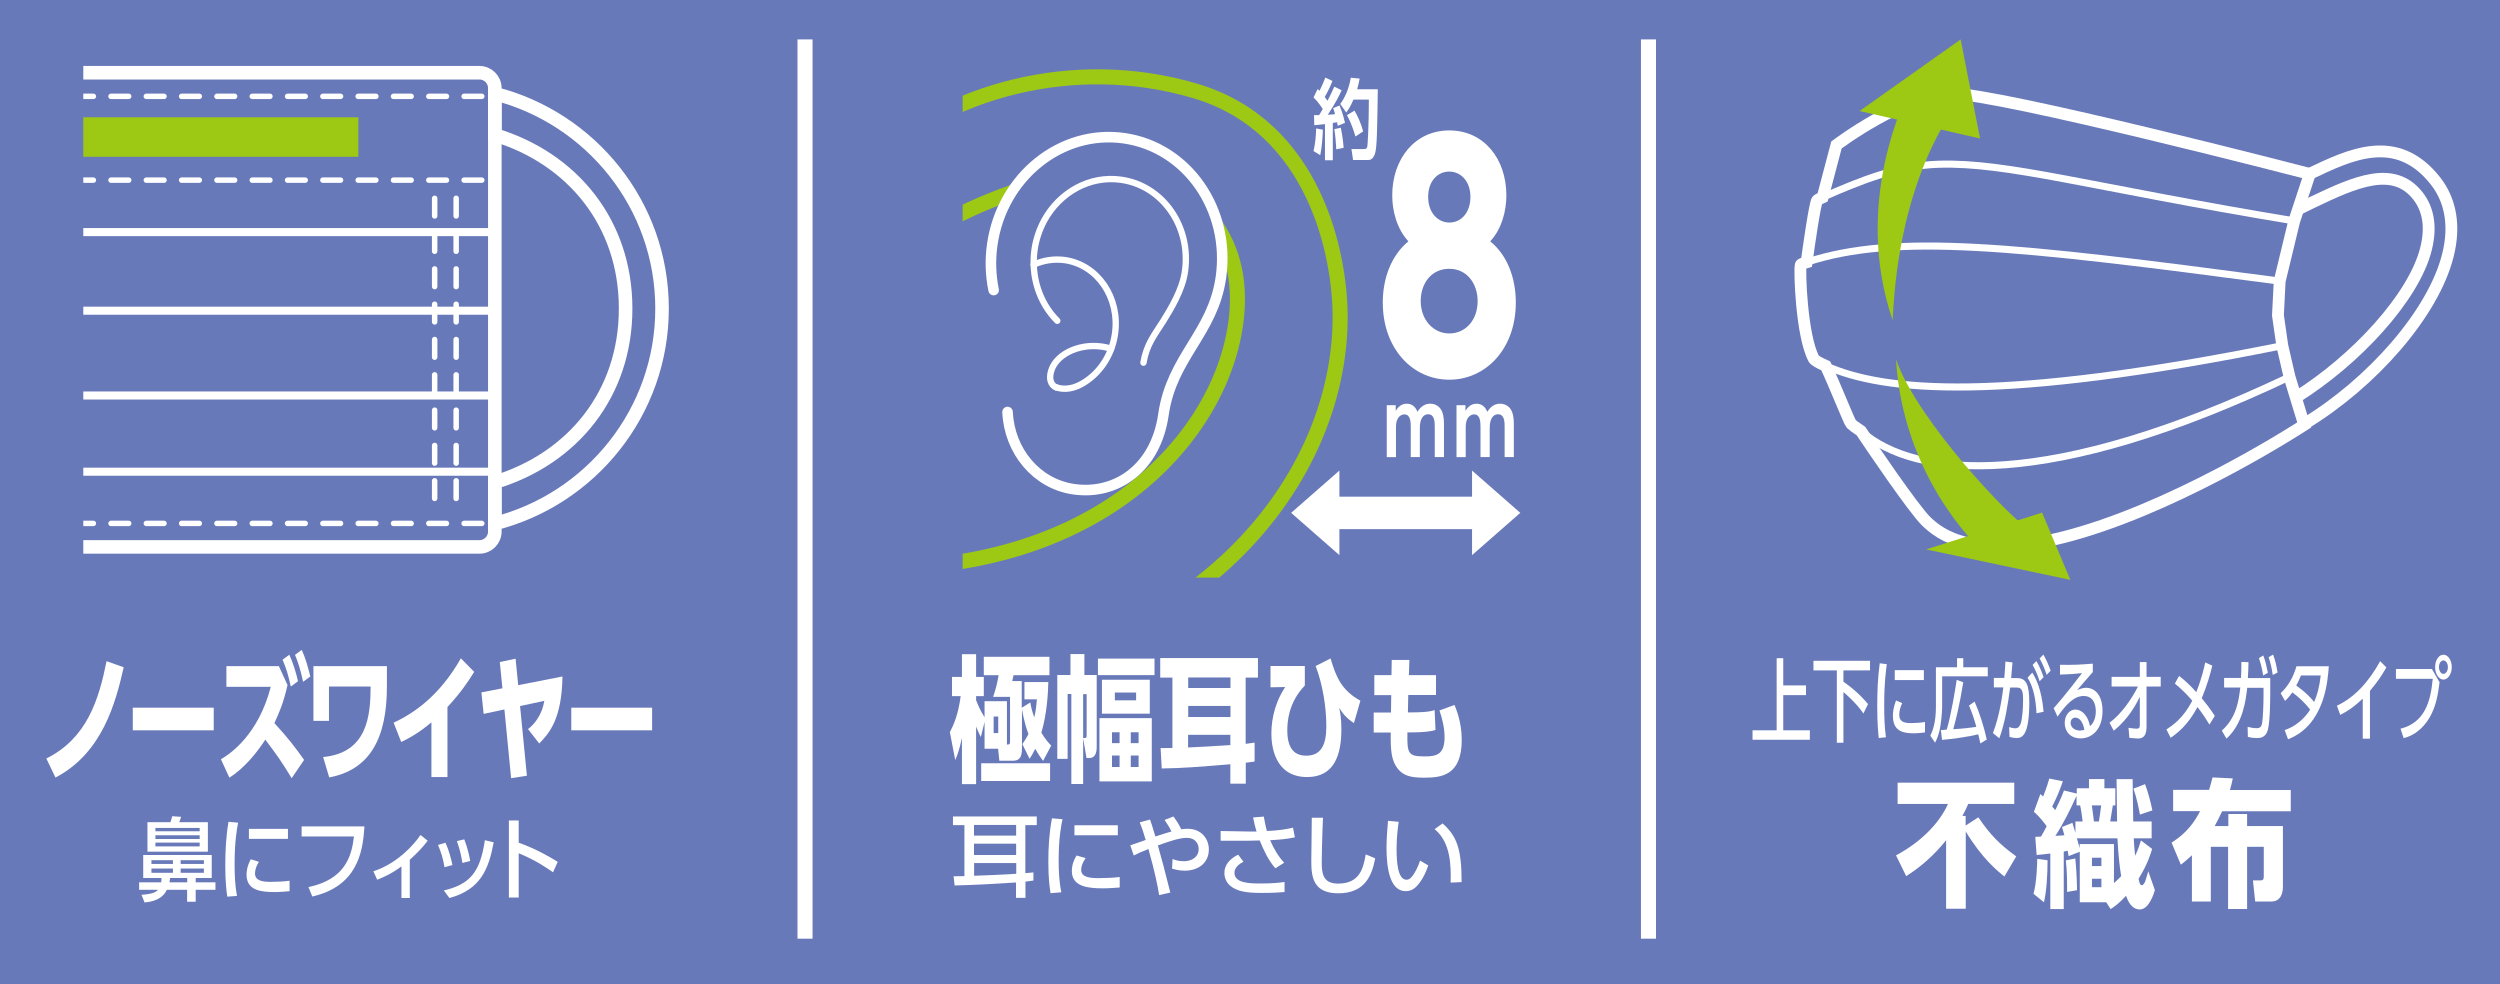 <?xml version="1.0" encoding="UTF-8"?>
<svg id="_レイヤー_2" data-name="レイヤー_2" xmlns="http://www.w3.org/2000/svg" xmlns:xlink="http://www.w3.org/1999/xlink" viewBox="0 0 201.08 79.15">
  <defs>
    <style>
      .cls-1, .cls-2, .cls-3, .cls-4, .cls-5, .cls-6, .cls-7, .cls-8, .cls-9, .cls-10 {
        fill: none;
      }

      .cls-11 {
        fill: #6879ba;
      }

      .cls-12 {
        fill: #9dc814;
      }

      .cls-2 {
        stroke-width: .85px;
      }

      .cls-2, .cls-3, .cls-4, .cls-5 {
        stroke-linecap: round;
        stroke-linejoin: round;
      }

      .cls-2, .cls-3, .cls-4, .cls-5, .cls-6, .cls-7, .cls-8, .cls-9 {
        stroke: #fff;
      }

      .cls-3 {
        stroke-width: .51px;
      }

      .cls-13 {
        clip-path: url(#clippath-1);
      }

      .cls-14 {
        clip-path: url(#clippath-2);
      }

      .cls-4 {
        stroke-width: .65px;
      }

      .cls-15 {
        fill: #fff;
      }

      .cls-5 {
        stroke-dasharray: 1.42 1.42;
        stroke-width: .44px;
      }

      .cls-6 {
        stroke-miterlimit: 10;
        stroke-width: .57px;
      }

      .cls-7 {
        stroke-width: 1.09px;
      }

      .cls-8, .cls-10 {
        stroke-width: 1.21px;
      }

      .cls-9 {
        stroke-width: .95px;
      }

      .cls-16 {
        clip-path: url(#clippath);
      }

      .cls-10 {
        stroke: #9dc814;
      }
    </style>
    <clipPath id="clippath">
      <rect class="cls-1" width="201.08" height="79.15"/>
    </clipPath>
    <clipPath id="clippath-1">
      <rect class="cls-1" x="6.7" y="4.44" width="47.21" height="46.38"/>
    </clipPath>
    <clipPath id="clippath-2">
      <rect class="cls-1" x="77.43" y="3.16" width="32.78" height="43.3"/>
    </clipPath>
  </defs>
  <g id="_レイヤー_1-2" data-name="レイヤー_1">
    <g class="cls-16">
      <rect class="cls-11" width="201.08" height="79.15"/>
      <path class="cls-15" d="M12.96,70.97c.02-.12.03-.2.03-.35h-1.47v-1.85h5.51v1.85h-1.29v.35h1.59v.6h-1.59v.96h-.69v-.96h-1.63c-.2.41-.6.91-1.79,1.02l-.25-.62c.34-.02,1.05-.07,1.33-.4h-1.52v-.6h1.76ZM11.85,66.13h1.85c.07-.14.12-.36.15-.48l.72.05c-.05.15-.08.25-.15.43h2.3v2.37h-4.86v-2.37ZM12.18,69.49h1.73v-.3h-1.73v.3ZM12.18,70.2h1.73v-.34h-1.73v.34ZM12.5,66.86h3.56v-.27h-3.56v.27ZM12.5,67.48h3.56v-.3h-3.56v.3ZM12.5,68.08h3.56v-.31h-3.56v.31ZM15.06,70.97v-.35h-1.38c-.01.15-.03.23-.05.35h1.43ZM14.53,69.49h1.87v-.3h-1.87v.3ZM14.53,70.2h1.87v-.34h-1.87v.34Z"/>
      <path class="cls-15" d="M19.15,66.18c-.1.52-.28,1.5-.28,3.31,0,.87.03,1.73.19,2.57l-.78.06c-.06-.43-.16-1.14-.16-2.51,0-1.18.06-2.35.26-3.51l.77.07ZM20.83,69.31c-.2.3-.32.65-.32.94,0,.61.65.68,1.27.68.51,0,1.06-.03,1.51-.09v.84c-.35.03-.74.07-1.21.07-1.07,0-2.25-.12-2.25-1.4,0-.25.04-.68.34-1.24l.66.21ZM23.16,67.47h-3.14v-.8h3.14v.8Z"/>
      <path class="cls-15" d="M29.31,66.47c-.12,2.22-.66,4.82-4.19,5.64l-.31-.76c2.93-.62,3.47-2.44,3.66-4.07h-4.21v-.81h5.05Z"/>
      <path class="cls-15" d="M32.97,72.23h-.68v-2.54c-.72.53-1.31.81-1.95,1.07l-.31-.68c1.99-.65,3.34-2.24,3.79-2.92l.58.46c-.43.58-.91,1.05-1.44,1.53v3.07Z"/>
      <path class="cls-15" d="M35.75,69.75c-.1-.7-.3-1.26-.52-1.79l.6-.18c.29.63.46,1.32.56,1.8l-.64.17ZM35.7,71.62c2.12-.5,2.92-1.48,3.3-4.04l.71.17c-.41,2.19-1.07,3.8-3.56,4.48l-.46-.62ZM37.19,69.41c-.06-.39-.17-1.02-.44-1.76l.59-.14c.22.54.4,1.26.48,1.74l-.63.16Z"/>
      <path class="cls-15" d="M44.48,70.16c-.43-.3-1.36-.96-2.76-1.53v3.56h-.79v-6.2h.79v1.79c1.46.52,2.57,1.19,3.14,1.54l-.38.84Z"/>
      <path class="cls-15" d="M3.72,61.01c3.28-1.62,4.23-4.74,4.85-7.83l1.38.49c-.64,2.8-1.69,6.89-5.49,8.87l-.73-1.53Z"/>
      <rect class="cls-15" x="10.68" y="56.92" width="6.51" height="1.82"/>
      <path class="cls-15" d="M23.12,55.12c-.31,1.4-.68,2.24-1.05,3.04,1.11,1.21,1.68,1.96,2.39,2.96l-1,1.47c-.87-1.42-1.1-1.74-2.12-3.1-.71,1.1-1.72,2.32-2.89,3.06l-.68-1.48c.78-.46,3.01-1.98,4.01-5.83h-3.57v-1.66h4.22l.7,1.53ZM23.27,52.66c.35.76.56,1.54.7,2.13l-.58.43c-.2-.9-.34-1.39-.66-2.16l.54-.4ZM24.27,52.27c.31.7.47,1.27.69,2.14l-.58.43c-.2-.9-.34-1.4-.65-2.17l.54-.4Z"/>
      <path class="cls-15" d="M31.12,53.58v1.65c0,4.16-1.38,6.69-4.64,7.3l-.49-1.64c3.59-.34,3.81-3.37,3.82-5.67h-3.35v2.76h-1.25v-4.4h5.91Z"/>
      <path class="cls-15" d="M35.99,62.5h-1.29v-4.4c-1.14.96-1.99,1.37-2.43,1.58l-.61-1.55c1.57-.74,3.65-2.09,5.41-5.18l1.07,1.09c-.52.83-1.07,1.66-2.15,2.83v5.62Z"/>
      <path class="cls-15" d="M42.39,62.39l-1.28.2-.54-5.53-1.67.36-.18-1.73,1.69-.33-.21-2.11,1.27-.27.21,2.13,3.56-.7c-.05,3.39-1.04,4.55-1.87,5.39l-.9-1.16c.57-.42,1.15-1.23,1.31-2.27l-1.95.42.55,5.6Z"/>
      <rect class="cls-15" x="45.95" y="56.92" width="6.5" height="1.82"/>
      <g class="cls-13">
        <path class="cls-7" d="M53.25,24.82c0-8.33-5.73-15.32-13.45-17.29v3.32c6.26,1.9,10.52,7.1,10.52,13.97s-4.26,12.07-10.52,13.97v3.32c7.72-1.97,13.45-8.97,13.45-17.29Z"/>
        <path class="cls-7" d="M-19.08,5.85h57.64c.68,0,1.24.55,1.24,1.24v35.66c0,.68-.55,1.24-1.24,1.24H-19.08c-.68,0-1.24-.56-1.24-1.24V7.09c0-.68.55-1.24,1.24-1.24Z"/>
        <line class="cls-4" x1="-20.3" y1="37.94" x2="39.79" y2="37.94"/>
        <line class="cls-4" x1="-20.3" y1="31.81" x2="39.79" y2="31.81"/>
        <line class="cls-4" x1="-20.3" y1="24.99" x2="39.79" y2="24.99"/>
        <line class="cls-4" x1="-20.3" y1="18.67" x2="39.79" y2="18.67"/>
        <rect class="cls-12" x="-9.34" y="9.43" width="38.16" height="3.18"/>
        <line class="cls-5" x1="-19.47" y1="7.75" x2="38.94" y2="7.75"/>
        <line class="cls-5" x1="-19.47" y1="14.49" x2="38.94" y2="14.49"/>
        <line class="cls-5" x1="-19.47" y1="42.1" x2="38.94" y2="42.1"/>
        <line class="cls-5" x1="36.69" y1="15.95" x2="36.69" y2="41.01"/>
        <line class="cls-5" x1="34.96" y1="15.95" x2="34.96" y2="41.01"/>
      </g>
      <path class="cls-15" d="M161.22,70.5c-.53-.42-1.8-1.44-3.11-3.62v6.21h-1.58v-5.51c-.92,1.16-2.01,2.13-3.21,2.89l-.82-1.67c2.21-1.18,3.59-2.79,4.18-4.14h-4.05v-1.71h9.38v1.71h-3.7c-.09.21-.21.49-.47.97h.26v.77l1.02-.66c.98,1.43,1.71,2.17,3.05,3.14l-.96,1.63Z"/>
      <path class="cls-15" d="M164.69,69.19c0,1.16-.08,2.47-.29,3.38l-.84-.68c.26-.95.29-2.33.3-2.81l.83.11ZM163.69,67.31c.32-.01.35-.01.47-.02.15-.25.33-.58.46-.84-.59-.78-.83-.98-1.03-1.15l.52-1.43c.13.11.18.15.22.2.28-.69.41-1.15.5-1.45l1.09.22c-.3.86-.46,1.23-.86,2.03.13.15.18.21.25.29.49-1,.6-1.31.7-1.58l1.03.25v-.43h.98v-.74h1.24v.74h.88v1.38h-.2c-.13.8-.15.89-.21,1.29h.55c0-.49-.04-2.87-.04-3.4h1.29c0,.48.05,2.86.05,3.4h1.48v1.36h-1.44c.02.31.04.75.11,1.4.25-.51.36-.87.47-1.23l.9.68c-.13.42-.35,1.2-1.09,2.4.06.31.12.52.26.52.15,0,.27-.3.29-.36.04-.12.19-.63.23-.76l.53,1.51c-.04.13-.43,1.56-1.21,1.56-.69,0-.98-.74-1.11-1.1-.58.63-.9.85-1.24,1.07l-.35-.55h-2.13v-4.06l-.9.35c-.03-.15-.03-.19-.07-.43-.1.02-.18.03-.32.06v4.63h-1.08v-4.47c-.16.02-.92.11-1.1.12l-.11-1.46ZM166.68,66.16c.06.18.19.64.25.83v-.92h.58c-.04-.33-.11-.9-.2-1.29h-.29v-.77c-.51,1.12-1.01,2.15-1.7,3.22.43-.02.59-.04.72-.05-.06-.24-.12-.43-.19-.66l.83-.34ZM166.92,69.05c.07.66.13,1.68.14,2.55l-.8.14c0-.2,0-.34,0-.53,0-.15,0-1.14-.1-2.01l.75-.15ZM167.05,67.43c.09.3.16.56.22.79v-.33h2.76v3.14c.21-.18.37-.34.58-.56-.1-.62-.22-1.51-.3-3.04h-3.25ZM168.25,64.78c.03.15.11.86.17,1.29h.4c.06-.31.16-1.1.18-1.29h-.74ZM168.26,69.66h.76v-.67h-.76v.67ZM168.26,71.36h.76v-.68h-.76v.68ZM172.53,63.07c.24.63.47,1.5.59,2.11l-1,.34c-.08-.46-.25-1.3-.52-2.09l.93-.36Z"/>
      <path class="cls-15" d="M174.66,67.78c1.33-.85,1.88-1.75,2.3-2.54h-2.17v-1.71h2.89c.15-.5.19-.64.28-1l1.63.08c-.09.42-.14.61-.23.93h4.89v1.71h-5.52c-.28.61-.39.8-.6,1.19h1.1v-.97h1.51v.97h2.88v4.9c0,.44-.15,1.17-.93,1.17h-1.3l-.18-1.7h.61c.13,0,.26-.01.26-.32v-2.38h-1.34v5h-1.53v-5h-1.39v4.4h-1.52v-3.72c-.43.4-.58.52-.89.76l-.74-1.76Z"/>
      <path class="cls-9" d="M185.31,34.12c5.52-3.34,10.42-8.95,11.58-13.59.59-2.34.24-4.41-1.01-5.99-3.12-3.95-6.89-2.09-10.11-.56"/>
      <path class="cls-9" d="M184.66,31.97c4.83-3.01,9.51-8.08,10.47-11.96.43-1.72.21-3.14-.64-4.24-1.97-2.53-5.06-1.14-8.49.5-.32.15-.83.41-1.15.56"/>
      <path class="cls-9" d="M184.53,17.77l-1.17,4.84-.14,2.75.35,2.44.58,2.51,1.18,3.87s-9.19,6.01-17.85,8.61c-8.66,2.61-11.52.12-12.54-.85-1.02-.98-4.58-6.24-5.26-7.27-.44-.3-.73-.51-.78-.57-.16-.16-1.32-3.13-2.05-4.67-.54-.24-.89-.45-.96-.57-.99-1.83-1.17-7.16-1.05-7.56.03-.08.47-.21.47-.21.18-1.31.66-4.69.85-4.98.04-.05.44-.24.44-.24l1.11-4.21s5.42-4.09,9.21-4.13c3.78-.05,28.86,6.46,28.86,6.46l-1.25,3.79Z"/>
      <path class="cls-6" d="M145.31,21.09c7.16-2.34,16.63-1.33,38.04,1.52"/>
      <path class="cls-6" d="M146.86,29.43c4.74,2.09,13.97,2.96,36.72-1.63"/>
      <path class="cls-6" d="M149.69,34.67c4.38,3.85,15.12,4.83,34.48-4.37"/>
      <path class="cls-6" d="M146.6,15.87c2.96-1.3,6.01-2.56,9.34-2.66,5.54-.17,12.07,1.82,28.59,4.56"/>
      <path class="cls-12" d="M157.74,8c-.88.99-5.01,6.56-5.51,17.76-3.24-9.48,1-17.85,1.63-19.19l3.88,1.43Z"/>
      <polygon class="cls-12" points="149.57 8.93 159.26 11.14 157.7 3.17 149.57 8.93"/>
      <path class="cls-12" d="M163.12,42.49c-1.11-.5-8.86-8.53-10.62-13.58.55,9.21,6.21,14.8,7.2,15.65l3.42-2.07Z"/>
      <polygon class="cls-12" points="154.92 44.19 164.25 41.23 166.52 46.64 154.92 44.19"/>
      <path class="cls-15" d="M83.13,70.82c-.29.04-.43.07-.65.09v1.31h-.76v-1.24c-2.07.13-3.08.19-4.94.24l-.08-.74c.22,0,.31,0,.87-.01v-4.1h-.92v-.7h6.74v.7h-.92v3.86c.22-.02.27-.03.65-.06v.67ZM81.73,66.35h-3.39v.86h3.39v-.86ZM81.73,67.86h-3.39v.91h3.39v-.91ZM78.35,70.44c.75-.03,2.27-.08,3.39-.16v-.86h-3.39v1.02Z"/>
      <path class="cls-15" d="M85.46,65.89c-.11.52-.31,1.5-.31,3.31,0,.86.04,1.73.21,2.57l-.86.07c-.07-.43-.18-1.14-.18-2.51,0-1.18.07-2.35.29-3.51l.86.07ZM87.32,69.02c-.22.3-.36.65-.36.94,0,.61.72.67,1.42.67.57,0,1.18-.03,1.68-.09v.84c-.39.03-.83.07-1.34.07-1.19,0-2.51-.12-2.51-1.4,0-.25.04-.68.38-1.24l.73.21ZM89.91,67.18h-3.49v-.8h3.49v.8Z"/>
      <path class="cls-15" d="M93.23,71.99c-.11-.7-.33-1.82-.86-3.7-.56.22-.81.33-1.18.52l-.28-.82c.2-.06,1.07-.37,1.24-.43-.17-.59-.3-.97-.48-1.42l.83-.22c.09.26.16.44.43,1.36.48-.16,1.09-.35,1.29-.4-.15-.32-.31-.58-.55-.93l.71-.28c.3.41.46.67.63,1.03.12-.02.28-.04.51-.04,1.16,0,1.71.86,1.71,1.66,0,1.05-.8,1.71-1.94,1.71-.5,0-.87-.12-1.02-.17l.04-.77c.2.08.46.18.91.18.59,0,1.19-.3,1.19-.99,0-.41-.26-.89-.95-.89-.59,0-1.42.28-2.33.61.28.98.61,2.21,1,3.79l-.89.2Z"/>
      <path class="cls-15" d="M102.58,69.84c-.57-.65-.93-1.44-1.26-2.24-.3,0-.86.02-.9.02h-2.24s0-.78,0-.78l2.27.04c.28,0,.46,0,.62,0-.12-.36-.2-.74-.28-1.13l.86-.07c.05.28.15.82.25,1.16.91-.04,1.52-.13,2.1-.27l.15.78c-.73.15-1.16.18-1.99.23.28.66.65,1.3,1.13,1.81l-.71.45ZM100.02,69.31c-.15.08-.73.36-.73.89,0,.84,1.23.86,2.08.86.95,0,1.46-.05,1.95-.12v.81c-.3.02-.86.07-1.87.07-1.26,0-2.01-.14-2.54-.61-.3-.28-.43-.65-.43-1,0-.65.44-1.14,1.11-1.47l.42.57Z"/>
      <path class="cls-15" d="M106.41,65.78c-.07,1.54-.1,3.15-.1,3.55,0,.89.07,1.74,1.32,1.74,1.8,0,2.03-1.33,2.22-2.35l.76.32c-.26,1.35-.8,2.81-2.97,2.81-1.98,0-2.17-1.26-2.17-2.55,0-.56.04-3.03.04-3.53h.9Z"/>
      <path class="cls-15" d="M112.5,66.1c-.06.46-.17,1.18-.17,2.16s.07,2.5.8,2.5c.23,0,.39-.18.52-.36.17-.24.41-.68.57-1.18l.66.39c-.18.53-.49,1.23-.97,1.71-.28.27-.57.36-.84.36-1.29,0-1.55-1.88-1.55-3.51,0-.71.07-1.5.12-2.15l.86.08ZM116.68,70.99c.02-1.29.04-3.21-1.29-4.3l.64-.46c1.15,1.02,1.53,2.05,1.53,4.72l-.89.04Z"/>
      <polygon class="cls-15" points="143.43 52.94 143.43 55.13 145.26 55.13 145.26 55.91 143.43 55.91 143.43 58.74 145.57 58.74 145.57 59.5 140.96 59.5 140.96 58.74 142.9 58.74 142.9 52.94 143.43 52.94"/>
      <path class="cls-15" d="M145.85,53.15h4.56v.77h-2.14v.91c1.18.83,1.73,1.51,1.98,1.8l-.37.76c-.58-.85-1.39-1.54-1.61-1.73v4.08h-.53v-5.82h-1.88v-.77Z"/>
      <path class="cls-15" d="M151.76,53.42c-.07.52-.21,1.5-.21,3.31,0,.86.02,1.73.14,2.57l-.58.06c-.04-.43-.12-1.14-.12-2.5,0-1.18.04-2.35.2-3.51l.57.07ZM153,56.55c-.15.31-.24.65-.24.94,0,.61.48.67.95.67.38,0,.79-.03,1.12-.09v.84c-.26.03-.56.07-.9.07-.8,0-1.68-.12-1.68-1.4,0-.25.03-.67.25-1.24l.49.21ZM154.74,54.7h-2.34v-.8h2.34v.8Z"/>
      <path class="cls-15" d="M155.71,53.67h1.7v-.73h.5v.73h1.97v.73h-3.67v2.31c0,.25,0,.78-.14,1.68-.1.68-.3,1.09-.43,1.35l-.38-.57c.15-.31.45-.97.45-2.31v-3.2ZM159.28,59.79c-.08-.38-.11-.52-.17-.73-.65.18-2.13.39-2.91.45l-.09-.79c.1,0,.31-.02.47-.04.35-1.16.7-3.3.8-4l.53.2c-.32,1.95-.62,3.13-.81,3.77.73-.04,1.29-.1,1.86-.19-.2-.73-.36-1.17-.59-1.71l.45-.32c.37.84.74,1.95.98,3.05l-.52.32Z"/>
      <path class="cls-15" d="M160.3,58.95c.54-1.39.77-3.11.83-3.66h-.76s0-.76,0-.76h.84c.04-.46.06-.75.09-1.32l.57.07c-.04.54-.06.75-.11,1.26h.47c.7,0,.99.44.99,1.95,0,2.74-.61,2.87-1.03,2.87-.24,0-.42-.06-.56-.09l-.03-.79c.12.04.32.1.49.1.25,0,.42-.17.51-.67.12-.7.12-1.44.12-1.58,0-.58-.02-1.04-.5-1.03h-.54c-.19,1.41-.41,2.82-.87,4.08l-.51-.41ZM163.8,57.38c-.05-1.05-.23-2.11-.72-2.87l.38-.41c.24.39.74,1.22.91,3.15l-.57.12ZM163.79,53.17c.27.45.44.89.58,1.29l-.32.34c-.18-.56-.31-.86-.56-1.32l.3-.31ZM164.35,52.65c.23.39.37.71.59,1.29l-.32.34c-.2-.57-.31-.84-.57-1.32l.3-.31Z"/>
      <path class="cls-15" d="M168.34,54.04c-.39.43-.85.99-1.28,1.48.19-.09.44-.2.73-.2.68,0,1.32.56,1.32,1.87,0,1.42-.8,2.2-1.76,2.2-.84,0-1.28-.57-1.28-1.24,0-.62.38-1.08.86-1.08.38,0,.97.3,1.17,1.34.36-.3.47-.79.47-1.2,0-.53-.18-1.23-.98-1.23s-1.43.72-2.1,1.66l-.31-.68c.14-.15,1.03-1.16,2.28-2.82-.58.07-.95.09-1.77.12v-.79c1.12.02,1.59-.01,2.64-.09v.65ZM166.92,57.72c-.26,0-.38.24-.38.41,0,.31.25.63.77.63.12,0,.25-.04.34-.06-.1-.54-.33-.98-.74-.98"/>
      <path class="cls-15" d="M169.84,55.22v-.78h2.27v-1.19h.54v1.19h1.14v.78h-1.14v3.26c0,.89-.46.92-.71.92-.1,0-.42-.03-.67-.05l-.07-.81c.28.04.49.07.65.07.2,0,.26-.07.26-.3v-2.26c-.26.52-.89,1.77-2.1,2.72l-.34-.64c.96-.7,1.78-1.9,2.29-2.91h-2.13Z"/>
      <path class="cls-15" d="M175.27,54.37c.69.52,1.23,1.13,1.38,1.3.45-1.13.63-1.97.72-2.39l.57.26c-.17.68-.4,1.55-.85,2.62.43.53.61.75,1.05,1.42l-.43.7c-.45-.76-.89-1.31-.96-1.41-.8,1.5-1.67,2.13-2.16,2.47l-.34-.67c.47-.31,1.35-.89,2.08-2.31-.32-.38-.81-.9-1.4-1.38l.34-.62Z"/>
      <path class="cls-15" d="M178.71,58.76c1.17-1.05,1.36-2.4,1.48-3.46h-1.3v-.77h1.36c.02-.46.03-.75.03-1.29l.57.02c0,.46-.02.7-.05,1.28h1.8v1.2c0,.2,0,2.24-.19,2.96-.18.66-.66.66-.86.66-.39,0-.6-.05-.75-.09l-.02-.81c.2.05.43.11.72.11.34,0,.4-.17.45-.43.07-.4.11-1.55.11-2.23v-.59h-1.31c-.12,1.02-.34,2.88-1.67,4.09l-.36-.62ZM182.04,52.72c.17.44.25.8.37,1.39l-.38.22c-.09-.57-.17-.88-.34-1.4l.35-.21ZM182.83,52.65c.18.49.25.81.36,1.44l-.39.2c-.09-.6-.16-.91-.33-1.43l.35-.21Z"/>
      <path class="cls-15" d="M183.43,55.76c.58-.54,1-1.22,1.28-2.17h2.6c-.08,1.15-.32,4.73-3.28,5.87l-.27-.74c1.23-.41,1.87-1.35,2.05-1.65-.4-.5-.79-.9-1.43-1.38-.14.19-.28.39-.59.69l-.35-.62ZM185.07,54.33c-.18.44-.27.62-.38.81.21.15.88.62,1.44,1.32.25-.57.42-1.18.53-2.13h-1.59Z"/>
      <path class="cls-15" d="M190.62,59.41h-.58v-3.22c-.8.76-1.32,1.06-1.81,1.31l-.27-.74c1.38-.63,2.57-1.91,3.48-3.58l.5.5c-.38.67-.69,1.13-1.32,1.89v3.83Z"/>
      <path class="cls-15" d="M195.6,53.8l.62,1.08c-.14,1.08-.3,1.94-.78,2.79-.29.51-.94,1.41-2.11,1.7l-.25-.76c1.92-.48,2.42-2.13,2.59-4.01h-2.96v-.79h2.89ZM197.2,53.66c0,.56-.31,1-.67,1s-.67-.44-.67-1,.3-1,.67-1,.67.44.67,1M196.17,53.66c0,.3.16.54.36.54s.36-.24.36-.54-.16-.54-.36-.54-.36.23-.36.54"/>
      <path class="cls-15" d="M80.26,60.22h-1.07v-2.15l-.3,1.21c-.12-.21-.14-.27-.38-.84v4.63h-1.14v-3.71c-.25,1.14-.43,1.53-.54,1.77l-.43-2.24c.33-.64.67-1.42.87-2.9h-.7v-1.54h.8v-1.83h1.14v1.83h.62v1.54h-.62v.32c.15.39.29.75.68,1.38v-1.29h1.8v3.49c.13,0,.19-.02.22-.07.03-.05.03-.15.03-.3v-3.47h-1.36c.21-.62.33-1.07.44-1.74h-1.19v-1.48h5.28v1.48h-2.89c-.02.1-.08.35-.1.47h.76v2.15l.69-.43c.05.29.12.64.32,1.2.15-.64.18-1.08.21-1.45h-1v-1.39h1.92c-.02.78-.09,2.49-.56,4.07.32.54.58.82.79,1.04l-.65,1.23c-.18-.24-.39-.54-.63-.97-.24.46-.33.61-.46.8l-.58-1.18c.14-.2.31-.45.49-.81-.36-.96-.49-1.86-.52-2.01v3.15c0,.75-.2,1.01-.77,1.01h-1.05l-.1-.99ZM84.46,62.82h-5.54v-1.43h5.54v1.43ZM79.92,58.96h.37v-1.33h-.37v1.33Z"/>
      <path class="cls-15" d="M87.12,63.06h-.95v-7.24h-.3v5.22h-.83v-6.75h1.06v-1.68h1.12v1.68h.99v5.78c0,.2,0,.9-.59.9h-.23l-.27-1.59v3.67ZM87.12,59.36c.26,0,.28,0,.28-.27v-3.26h-.28v3.54ZM92.86,54.3h-4.55v-1.33h4.55v1.33ZM92.64,62.85h-4.21v-5.09h4.21v5.09ZM92.48,57.4h-3.85v-2.73h3.85v2.73ZM90.05,58.9h-.61v.87h.61v-.87ZM90.05,60.77h-.61v.92h.61v-.92ZM91.38,55.7h-1.71v.63h1.71v-.63ZM91.58,58.9h-.63v.87h.63v-.87ZM91.58,60.77h-.63v.92h.63v-.92Z"/>
      <path class="cls-15" d="M100.92,61.25c-.18.03-.58.08-.72.1v1.68h-1.24v-1.56c-2.41.2-3.86.32-5.52.34l-.09-1.64c.15,0,.64-.01.95-.01v-5.66h-.98v-1.57h7.86v1.57h-.99v5.33c.11-.02.68-.1.72-.1v1.52ZM98.97,54.49h-3.4v.85h3.4v-.85ZM98.97,56.78h-3.4v.89h3.4v-.89ZM95.56,60.12c1.28-.06,1.5-.07,3.4-.19v-.83h-3.4v1.01Z"/>
      <path class="cls-15" d="M104.95,53.58v1.56c-1.36,1.4-1.41,3.04-1.41,3.61,0,1.58.68,2.03,1.52,2.03,1.15,0,1.62-.8,1.62-2.35,0-1.62-.31-3.42-.86-4.86l1.2-.61c.46,1.56.91,2.57,2.4,3.4l-.52,1.8c-.62-.41-.88-.74-1.19-1.23.08.34.18.82.18,1.72,0,2.1-.59,3.85-2.75,3.85-2.63,0-2.88-2.52-2.88-3.49,0-1.38.41-2.7,1.11-3.75l-1.18.02v-1.71h2.76Z"/>
      <path class="cls-15" d="M115.5,54.29v1.61h-2.23l-.03,1.4h.14c.77,0,1.58-.02,2.01-.19l.07,1.6c-.35.13-1.05.2-2.07.2h-.19c-.02,1.68.03,1.93,1.37,1.93.94,0,1.62-.12,1.62-1.55,0-.77-.2-1.52-.41-2.15l1.21-.44c.16.4.58,1.42.58,2.81,0,2.91-1.68,3.04-3.06,3.04-1.1,0-1.64-.19-2.06-.69-.54-.66-.61-1.48-.59-2.94h-1.37v-1.61h1.39l.02-1.4h-1.36v-1.61h1.38l.02-1.22h1.42s-.04,1.22-.04,1.22h2.18Z"/>
      <polygon class="cls-15" points="122.28 41.25 118.4 37.85 118.4 39.95 107.73 39.95 107.73 37.85 103.85 41.25 107.73 44.65 107.73 42.56 118.4 42.56 118.4 44.65 122.28 41.25"/>
      <path class="cls-15" d="M121.92,24.33c0,3.74-2.42,6.21-5.35,6.21s-5.35-2.47-5.35-6.21c0-1.99.71-3.81,2.06-4.92-.94-1.01-1.3-2.47-1.3-3.69,0-2.93,1.81-5.23,4.59-5.23s4.59,2.28,4.59,5.23c0,1.22-.36,2.69-1.3,3.69,1.36,1.1,2.06,2.93,2.06,4.92M118.85,24.21c0-1.32-.8-2.59-2.28-2.59s-2.3,1.22-2.3,2.59c0,1.51,1.01,2.61,2.3,2.61s2.28-1.05,2.28-2.61M118.27,15.84c0-1.29-.8-2.04-1.7-2.04s-1.7.72-1.7,2.04.83,2.06,1.7,2.06c1.01,0,1.7-.86,1.7-2.06"/>
      <path class="cls-15" d="M113.47,36.77v-2.41c0-.41-.02-1.03-.51-1.03-.24,0-.68.18-.68,1.01v2.43h-.74v-4.18h.72v.46c.09-.15.35-.58.89-.58.57,0,.78.46.86.65.29-.48.66-.65,1.03-.65.42,0,.8.24.96.66.12.32.14.67.14,1.06v2.57h-.74v-2.41c0-.37,0-1.03-.53-1.03-.38,0-.67.34-.67,1.09v2.35h-.74Z"/>
      <path class="cls-15" d="M119.08,36.77v-2.41c0-.41-.02-1.03-.51-1.03-.24,0-.68.18-.68,1.01v2.43h-.74v-4.18h.72v.46c.09-.15.35-.58.89-.58.57,0,.78.46.87.65.29-.48.66-.65,1.03-.65.42,0,.8.24.96.66.12.32.14.67.14,1.06v2.57h-.74v-2.41c0-.37,0-1.03-.53-1.03-.38,0-.67.34-.67,1.09v2.35h-.74Z"/>
      <path class="cls-15" d="M106.4,10.43c-.02.64-.08,1.44-.21,2.05l-.54-.33c.14-.58.2-1.27.21-1.82l.54.1ZM105.68,9.26c.21,0,.32,0,.42,0,.1-.16.21-.35.29-.49-.21-.34-.46-.66-.74-.93l.33-.68c.08.07.1.1.15.14.24-.46.38-.84.47-1.06l.57.27c-.18.5-.51,1.11-.62,1.29.06.08.12.15.22.31.3-.56.44-.91.55-1.14l.59.29c-.23.51-.46.96-1.11,1.97.17,0,.42-.03.58-.05-.07-.26-.1-.35-.15-.48l.51-.22c.08.21.26.6.44,1.4l-.58.24c-.03-.14-.04-.2-.06-.29-.08.01-.28.05-.34.06v3h-.63v-2.91c-.39.05-.65.07-.86.09l-.02-.79ZM107.84,10.27c.16.71.22,1.43.23,1.62l-.59.12c-.01-.33-.08-1.19-.16-1.62l.52-.12ZM109.36,6.31c-.04.22-.09.48-.2.87h1.66c-.05,3.21-.06,4.68-.23,5.19-.04.11-.17.5-.52.5h-1.24l-.13-.88h1c.16,0,.23-.02.28-.22.02-.1.12-1.62.12-3.76h-1.24c-.25.6-.45.86-.58,1.04l-.48-.69c.34-.44.69-1.18.85-2.11l.7.07ZM108.94,8.89c.26.44.53,1.03.7,1.68l-.62.41c-.12-.44-.38-1.18-.68-1.72l.6-.36Z"/>
      <g class="cls-14">
        <path class="cls-10" d="M70.36,55.16c25.21-.39,37.43-16.17,37.43-29.64,0-4.99-1.99-15.36-11.7-18.22-9.71-2.86-19.96,0-26.06,5.81l-1.33,9.82,3-2.27c4.04-3.14,8.74-5.07,12.85-6.14,1.46-.38,2.89-.57,4.25-.57,2.74,0,5.21.75,7.1,2.21,2.34,1.81,3.63,4.6,3.63,7.86,0,8.98-8.8,21.06-27.54,21.66l-2.95.1,1.33,9.38Z"/>
        <path class="cls-11" d="M81.04,33.14c.14,3.13,2.32,5.78,5.33,6.21,3.44.49,6.6-1.72,7.21-6.01.67-4.64,3.97-6.51,4.62-11.02.78-5.45-2.7-10.47-7.78-11.2-5.08-.73-9.83,3.1-10.61,8.55-.18,1.26-.13,2.49.11,3.66"/>
        <path class="cls-2" d="M81.04,33.14c.14,3.13,2.32,5.78,5.33,6.21,3.44.49,6.6-1.72,7.21-6.01.67-4.64,3.97-6.51,4.62-11.02.78-5.45-2.7-10.47-7.78-11.2-5.08-.73-9.83,3.1-10.61,8.55-.18,1.26-.13,2.49.11,3.66"/>
        <path class="cls-3" d="M85.04,25.8c-1.45-1.45-2.13-3.58-1.83-5.71.12-.85.4-1.65.78-2.36,1.24-2.26,3.66-3.64,6.2-3.27,3.34.48,5.63,3.78,5.12,7.37-.21,1.49-1.11,2.97-1.78,4.05-.68,1.07-1.31,1.82-1.56,3.29"/>
        <path class="cls-3" d="M83.14,21.29c.77-.35,1.63-.49,2.51-.37,2.64.38,4.45,3.04,4.03,5.94-.26,1.81-1.33,3.29-2.73,4.05-.84.46-1.59.4-1.99.24"/>
        <path class="cls-3" d="M89.37,28.05c-1.96-.63-4.07.17-4.7,1.47-.43.95-.1,1.49.28,1.64"/>
      </g>
      <line class="cls-8" x1="64.75" y1="3.17" x2="64.75" y2="75.5"/>
      <line class="cls-8" x1="132.59" y1="3.17" x2="132.59" y2="75.5"/>
    </g>
  </g>
</svg>